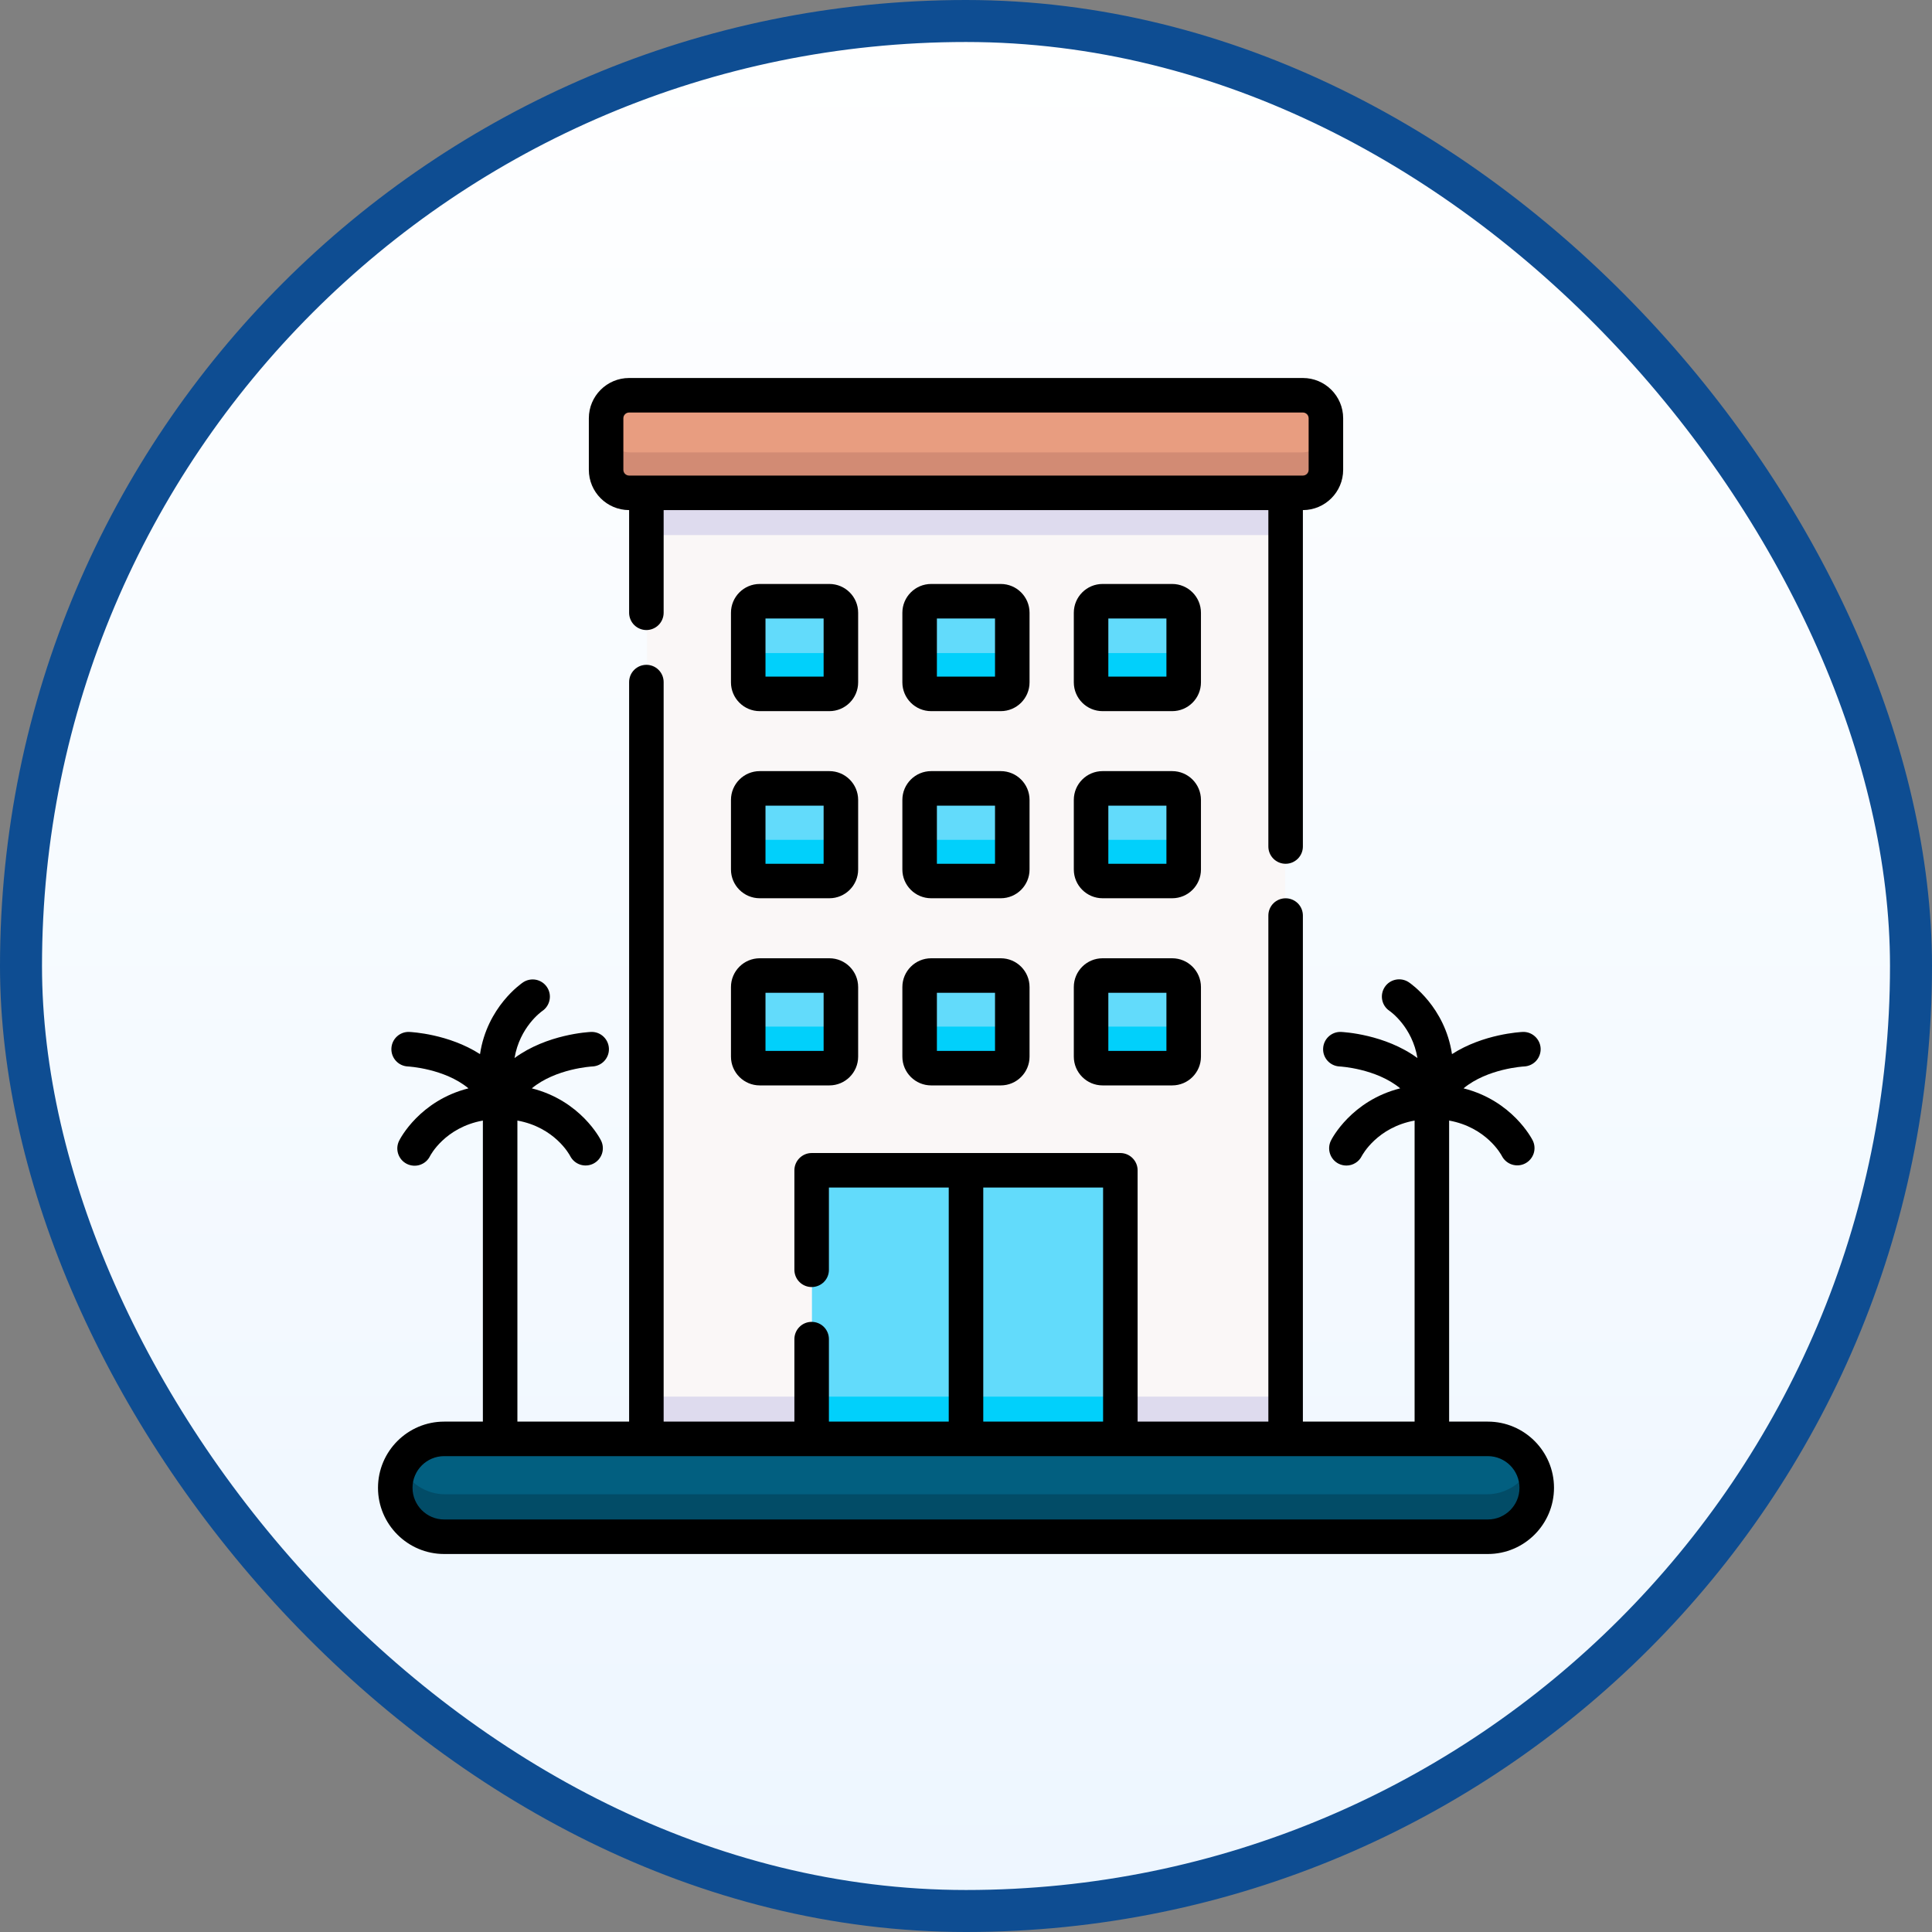 <svg width="46" height="46" viewBox="0 0 46 46" fill="none" xmlns="http://www.w3.org/2000/svg">
<rect x="0" y="0" width="46" height="46" fill="#808080" stroke="none"/>
<rect x="0.5" y="0.5" width="45" height="45" rx="22.5" fill="url(#paint0_linear_121_221)" stroke="#0E4D92"/>
<path d="M35.401 36.563H10.599C9.958 36.563 9.438 36.043 9.438 35.401V35.399C9.438 34.758 9.958 34.237 10.599 34.237H35.401C36.042 34.237 36.563 34.758 36.563 35.399V35.401C36.562 36.043 36.042 36.563 35.401 36.563Z" fill="#025F80"/>
<path d="M35.401 35.578H10.599C10.134 35.578 9.733 35.303 9.548 34.907C9.475 35.061 9.438 35.229 9.438 35.399V35.4C9.438 36.042 9.958 36.562 10.599 36.562H35.401C36.042 36.562 36.563 36.042 36.563 35.4V35.399C36.563 35.223 36.522 35.057 36.452 34.907C36.267 35.303 35.866 35.578 35.401 35.578Z" fill="#024C67"/>
<path d="M15.406 11.756H30.596V34.237H15.406V11.756Z" fill="#FAF7F7"/>
<path d="M15.406 33.253H30.596V34.237H15.406V33.253ZM15.406 11.756H30.596V12.74H15.406V11.756Z" fill="#DEDBEE"/>
<path d="M31.007 9.438H14.996C14.694 9.438 14.449 9.682 14.449 9.984V11.209C14.449 11.511 14.694 11.756 14.996 11.756H31.007C31.309 11.756 31.554 11.511 31.554 11.209V9.984C31.554 9.682 31.309 9.438 31.007 9.438Z" fill="#E89D80"/>
<path d="M31.007 10.771H14.996C14.694 10.771 14.449 10.526 14.449 10.224V11.209C14.449 11.511 14.694 11.756 14.996 11.756H31.007C31.309 11.756 31.554 11.511 31.554 11.209V10.224C31.554 10.526 31.309 10.771 31.007 10.771Z" fill="#D28B74"/>
<path d="M23.825 23.227H22.171C22.098 23.227 22.029 23.255 21.977 23.307C21.926 23.358 21.897 23.427 21.897 23.5V25.154C21.897 25.227 21.926 25.297 21.977 25.348C22.029 25.399 22.098 25.428 22.171 25.428H23.825C23.898 25.428 23.967 25.399 24.019 25.348C24.07 25.297 24.099 25.227 24.099 25.154V23.5C24.099 23.427 24.07 23.358 24.019 23.307C23.967 23.255 23.898 23.227 23.825 23.227ZM19.752 23.227H18.098C18.025 23.227 17.956 23.255 17.904 23.307C17.853 23.358 17.824 23.427 17.824 23.5V25.154C17.824 25.227 17.853 25.297 17.904 25.348C17.956 25.399 18.025 25.428 18.098 25.428H19.752C19.825 25.428 19.894 25.399 19.945 25.348C19.997 25.297 20.026 25.227 20.026 25.154V23.5C20.026 23.427 19.997 23.358 19.945 23.307C19.894 23.255 19.825 23.227 19.752 23.227ZM26.244 23.227H27.898C27.971 23.227 28.041 23.255 28.092 23.307C28.143 23.358 28.172 23.427 28.172 23.5V25.154C28.172 25.227 28.143 25.297 28.092 25.348C28.041 25.399 27.971 25.428 27.898 25.428H26.244C26.172 25.428 26.102 25.399 26.051 25.348C25.999 25.297 25.971 25.227 25.971 25.154V23.5C25.971 23.427 25.999 23.358 26.051 23.307C26.102 23.255 26.172 23.227 26.244 23.227ZM23.825 18.779H22.171C22.098 18.779 22.029 18.808 21.977 18.86C21.926 18.911 21.897 18.98 21.897 19.053V20.707C21.897 20.78 21.926 20.849 21.977 20.901C22.029 20.952 22.098 20.981 22.171 20.981H23.825C23.898 20.981 23.967 20.952 24.019 20.901C24.07 20.849 24.099 20.78 24.099 20.707V19.053C24.099 18.98 24.07 18.911 24.019 18.86C23.967 18.808 23.898 18.779 23.825 18.779ZM19.752 18.779H18.098C18.025 18.779 17.956 18.808 17.904 18.86C17.853 18.911 17.824 18.98 17.824 19.053V20.707C17.824 20.78 17.853 20.849 17.904 20.901C17.956 20.952 18.025 20.981 18.098 20.981H19.752C19.825 20.981 19.894 20.952 19.945 20.901C19.997 20.849 20.026 20.78 20.026 20.707V19.053C20.026 18.98 19.997 18.911 19.945 18.86C19.894 18.808 19.825 18.779 19.752 18.779ZM26.244 18.779H27.898C27.971 18.779 28.041 18.808 28.092 18.86C28.143 18.911 28.172 18.98 28.172 19.053V20.707C28.172 20.78 28.143 20.849 28.092 20.901C28.041 20.952 27.971 20.981 27.898 20.981H26.244C26.172 20.981 26.102 20.952 26.051 20.901C25.999 20.849 25.971 20.78 25.971 20.707V19.053C25.971 18.98 25.999 18.911 26.051 18.86C26.102 18.808 26.172 18.779 26.244 18.779ZM23.825 14.332H22.171C22.098 14.332 22.029 14.361 21.977 14.413C21.926 14.464 21.897 14.533 21.897 14.606V16.26C21.897 16.333 21.926 16.402 21.977 16.454C22.029 16.505 22.098 16.534 22.171 16.534H23.825C23.898 16.534 23.967 16.505 24.019 16.454C24.07 16.402 24.099 16.333 24.099 16.26V14.606C24.099 14.533 24.07 14.464 24.019 14.413C23.967 14.361 23.898 14.332 23.825 14.332ZM19.752 14.332H18.098C18.025 14.332 17.956 14.361 17.904 14.413C17.853 14.464 17.824 14.533 17.824 14.606V16.26C17.824 16.333 17.853 16.402 17.904 16.454C17.956 16.505 18.025 16.534 18.098 16.534H19.752C19.825 16.534 19.894 16.505 19.945 16.454C19.997 16.402 20.026 16.333 20.026 16.26V14.606C20.026 14.533 19.997 14.464 19.945 14.413C19.894 14.361 19.825 14.332 19.752 14.332ZM26.244 14.332H27.898C27.971 14.332 28.041 14.361 28.092 14.413C28.143 14.464 28.172 14.533 28.172 14.606V16.26C28.172 16.333 28.143 16.402 28.092 16.454C28.041 16.505 27.971 16.534 27.898 16.534H26.244C26.172 16.534 26.102 16.505 26.051 16.454C25.999 16.402 25.971 16.333 25.971 16.26V14.606C25.971 14.533 25.999 14.464 26.051 14.413C26.102 14.361 26.172 14.332 26.244 14.332Z" fill="#62DBFB"/>
<path d="M23.825 24.443H22.171C22.098 24.443 22.029 24.415 21.977 24.363C21.926 24.312 21.897 24.242 21.897 24.17V25.154C21.897 25.227 21.926 25.296 21.977 25.348C22.029 25.399 22.098 25.428 22.171 25.428H23.825C23.898 25.428 23.967 25.399 24.019 25.348C24.07 25.296 24.099 25.227 24.099 25.154V24.17C24.099 24.242 24.07 24.312 24.019 24.363C23.967 24.415 23.898 24.443 23.825 24.443ZM19.752 24.443H18.098C18.025 24.443 17.956 24.415 17.904 24.363C17.853 24.312 17.824 24.242 17.824 24.17V25.154C17.824 25.227 17.853 25.296 17.904 25.348C17.956 25.399 18.025 25.428 18.098 25.428H19.752C19.825 25.428 19.894 25.399 19.945 25.348C19.997 25.296 20.026 25.227 20.026 25.154V24.17C20.026 24.242 19.997 24.312 19.945 24.363C19.894 24.415 19.825 24.443 19.752 24.443ZM27.898 24.443H26.244C26.172 24.443 26.102 24.415 26.051 24.363C25.999 24.312 25.971 24.242 25.971 24.17V25.154C25.971 25.227 25.999 25.296 26.051 25.348C26.102 25.399 26.172 25.428 26.244 25.428H27.898C27.971 25.428 28.041 25.399 28.092 25.348C28.143 25.296 28.172 25.227 28.172 25.154V24.17C28.172 24.242 28.143 24.312 28.092 24.363C28.041 24.415 27.971 24.443 27.898 24.443ZM23.825 19.996H22.171C22.098 19.996 22.029 19.968 21.977 19.916C21.926 19.865 21.897 19.795 21.897 19.723V20.707C21.897 20.78 21.926 20.849 21.977 20.901C22.029 20.952 22.098 20.981 22.171 20.981H23.825C23.898 20.981 23.967 20.952 24.019 20.901C24.07 20.849 24.099 20.78 24.099 20.707V19.723C24.099 19.795 24.07 19.865 24.019 19.916C23.967 19.968 23.898 19.996 23.825 19.996ZM19.752 19.996H18.098C18.025 19.996 17.956 19.968 17.904 19.916C17.853 19.865 17.824 19.795 17.824 19.723V20.707C17.824 20.78 17.853 20.849 17.904 20.901C17.956 20.952 18.025 20.981 18.098 20.981H19.752C19.825 20.981 19.894 20.952 19.945 20.901C19.997 20.849 20.026 20.78 20.026 20.707V19.723C20.026 19.795 19.997 19.865 19.945 19.916C19.894 19.968 19.825 19.996 19.752 19.996ZM27.898 19.996H26.244C26.172 19.996 26.102 19.968 26.051 19.916C25.999 19.865 25.971 19.795 25.971 19.723V20.707C25.971 20.78 25.999 20.849 26.051 20.901C26.102 20.952 26.172 20.981 26.244 20.981H27.898C27.971 20.981 28.041 20.952 28.092 20.901C28.143 20.849 28.172 20.78 28.172 20.707V19.723C28.172 19.795 28.143 19.865 28.092 19.916C28.041 19.968 27.971 19.996 27.898 19.996ZM23.825 15.549H22.171C22.098 15.549 22.029 15.521 21.977 15.469C21.926 15.418 21.897 15.348 21.897 15.276V16.26C21.897 16.333 21.926 16.402 21.977 16.454C22.029 16.505 22.098 16.534 22.171 16.534H23.825C23.898 16.534 23.967 16.505 24.019 16.454C24.07 16.402 24.099 16.333 24.099 16.26V15.276C24.099 15.348 24.07 15.418 24.019 15.469C23.967 15.521 23.898 15.549 23.825 15.549ZM19.752 15.549H18.098C18.025 15.549 17.956 15.521 17.904 15.469C17.853 15.418 17.824 15.348 17.824 15.276V16.26C17.824 16.333 17.853 16.402 17.904 16.454C17.956 16.505 18.025 16.534 18.098 16.534H19.752C19.825 16.534 19.894 16.505 19.945 16.454C19.997 16.402 20.026 16.333 20.026 16.26V15.276C20.026 15.348 19.997 15.418 19.945 15.469C19.894 15.521 19.825 15.549 19.752 15.549ZM27.898 15.549H26.244C26.172 15.549 26.102 15.521 26.051 15.469C25.999 15.418 25.971 15.348 25.971 15.276V16.26C25.971 16.333 25.999 16.402 26.051 16.454C26.102 16.505 26.172 16.534 26.244 16.534H27.898C27.971 16.534 28.041 16.505 28.092 16.454C28.143 16.402 28.172 16.333 28.172 16.26V15.276C28.172 15.348 28.143 15.418 28.092 15.469C28.041 15.521 27.971 15.549 27.898 15.549Z" fill="#01D0FB"/>
<path d="M23 27.855H26.667V34.237H23V27.855ZM19.332 27.855H22.999V34.237H19.332V27.855Z" fill="#62DBFB"/>
<path d="M19.332 33.253H22.999V34.237H19.332V33.253ZM23 33.253H26.667V34.237H23V33.253Z" fill="#01D0FB"/>
<path d="M35.425 33.848H34.503V26.68C35.389 26.841 35.741 27.487 35.76 27.525C35.81 27.621 35.896 27.694 35.999 27.727C36.102 27.76 36.214 27.752 36.31 27.703C36.407 27.654 36.48 27.569 36.515 27.466C36.549 27.364 36.542 27.252 36.494 27.155C36.471 27.109 36.005 26.206 34.846 25.913C35.417 25.44 36.279 25.392 36.289 25.392C36.398 25.387 36.501 25.339 36.574 25.259C36.648 25.178 36.686 25.072 36.682 24.964C36.672 24.737 36.478 24.56 36.254 24.57C36.2 24.573 35.32 24.617 34.571 25.098C34.403 23.976 33.588 23.417 33.543 23.387C33.354 23.261 33.097 23.311 32.971 23.5C32.846 23.689 32.895 23.943 33.084 24.069C33.113 24.089 33.625 24.453 33.749 25.192C32.974 24.623 31.987 24.573 31.93 24.57C31.705 24.56 31.513 24.736 31.503 24.963C31.492 25.189 31.668 25.381 31.894 25.392C31.905 25.392 32.767 25.44 33.338 25.913C32.179 26.206 31.712 27.109 31.69 27.155C31.588 27.358 31.67 27.606 31.873 27.708C31.93 27.736 31.993 27.751 32.057 27.751C32.133 27.751 32.208 27.73 32.272 27.69C32.337 27.651 32.389 27.593 32.423 27.525C32.44 27.494 32.791 26.842 33.681 26.68V33.848H31.021V21.799C31.021 21.69 30.978 21.585 30.901 21.508C30.823 21.431 30.719 21.388 30.61 21.388C30.501 21.388 30.396 21.431 30.319 21.508C30.242 21.585 30.199 21.69 30.199 21.799V33.848H27.086V27.864C27.086 27.755 27.042 27.651 26.965 27.574C26.888 27.497 26.784 27.453 26.675 27.453H19.325C19.216 27.453 19.112 27.497 19.035 27.574C18.958 27.651 18.914 27.755 18.914 27.864V30.24C18.916 30.348 18.96 30.451 19.037 30.526C19.114 30.602 19.218 30.644 19.325 30.644C19.433 30.644 19.537 30.602 19.614 30.526C19.691 30.451 19.735 30.348 19.736 30.24V28.275H22.589V33.848H19.736V31.884C19.736 31.775 19.693 31.67 19.616 31.593C19.539 31.516 19.434 31.473 19.325 31.473C19.216 31.473 19.112 31.516 19.035 31.593C18.958 31.67 18.914 31.775 18.914 31.884V33.848H15.801V16.24C15.801 16.186 15.79 16.133 15.77 16.083C15.749 16.033 15.719 15.988 15.681 15.95C15.643 15.911 15.597 15.881 15.547 15.86C15.497 15.84 15.444 15.829 15.39 15.829C15.336 15.829 15.283 15.84 15.233 15.86C15.183 15.881 15.138 15.911 15.099 15.95C15.061 15.988 15.031 16.033 15.01 16.083C14.99 16.133 14.979 16.186 14.979 16.24V33.848H12.319V26.68C13.206 26.841 13.557 27.488 13.576 27.525C13.626 27.622 13.711 27.695 13.814 27.729C13.917 27.763 14.03 27.755 14.127 27.706C14.224 27.657 14.298 27.572 14.333 27.468C14.367 27.365 14.359 27.252 14.31 27.155C14.288 27.109 13.821 26.206 12.662 25.913C13.233 25.44 14.095 25.392 14.106 25.392C14.214 25.387 14.317 25.339 14.39 25.259C14.464 25.178 14.503 25.072 14.498 24.964C14.488 24.737 14.297 24.56 14.07 24.57C14.013 24.573 13.026 24.623 12.251 25.191C12.375 24.456 12.882 24.092 12.915 24.069C13.004 24.008 13.065 23.913 13.085 23.807C13.106 23.701 13.083 23.591 13.023 23.502C12.963 23.412 12.87 23.35 12.764 23.328C12.658 23.307 12.548 23.328 12.457 23.387C12.412 23.417 11.597 23.976 11.429 25.098C10.68 24.617 9.8 24.573 9.746 24.57C9.52 24.56 9.329 24.736 9.319 24.962C9.309 25.189 9.484 25.381 9.71 25.392C9.721 25.392 10.583 25.44 11.154 25.913C9.995 26.206 9.529 27.109 9.506 27.155C9.481 27.203 9.466 27.256 9.461 27.31C9.457 27.364 9.463 27.419 9.48 27.471C9.497 27.523 9.524 27.571 9.559 27.612C9.595 27.654 9.638 27.687 9.687 27.712C9.736 27.736 9.789 27.75 9.843 27.754C9.898 27.758 9.952 27.751 10.004 27.733C10.055 27.715 10.103 27.688 10.144 27.651C10.184 27.615 10.217 27.571 10.241 27.522C10.245 27.514 10.591 26.844 11.497 26.68V33.848H10.575C9.707 33.848 9 34.555 9 35.425C9 36.293 9.707 37 10.575 37H35.425C36.293 37 37 36.293 37 35.423C37 34.555 36.293 33.848 35.425 33.848ZM23.411 28.275H26.264V33.848H23.411V28.275ZM35.425 36.178H10.575C10.16 36.178 9.822 35.84 9.822 35.423C9.822 35.008 10.16 34.67 10.575 34.67H35.425C35.84 34.67 36.178 35.008 36.178 35.425C36.178 35.84 35.84 36.178 35.425 36.178ZM14.979 12.145H14.979V14.596C14.981 14.704 15.025 14.807 15.102 14.883C15.179 14.958 15.282 15.001 15.39 15.001C15.498 15.001 15.601 14.958 15.678 14.883C15.755 14.807 15.799 14.704 15.801 14.596V12.145H30.199V20.155C30.199 20.264 30.242 20.368 30.319 20.445C30.396 20.523 30.501 20.566 30.61 20.566C30.719 20.566 30.823 20.523 30.901 20.445C30.978 20.368 31.021 20.264 31.021 20.155V12.145H31.021C31.55 12.145 31.98 11.714 31.98 11.186V9.959C31.98 9.43 31.55 9 31.021 9H14.979C14.45 9 14.02 9.43 14.02 9.959V11.186C14.02 11.714 14.45 12.145 14.979 12.145ZM14.842 9.959C14.842 9.923 14.856 9.888 14.882 9.862C14.908 9.836 14.943 9.822 14.979 9.822H31.021C31.057 9.822 31.092 9.836 31.118 9.862C31.144 9.888 31.158 9.923 31.158 9.959V11.186C31.158 11.222 31.144 11.257 31.118 11.283C31.092 11.308 31.057 11.323 31.021 11.323H14.979C14.943 11.323 14.908 11.308 14.882 11.283C14.856 11.257 14.842 11.222 14.842 11.186V9.959Z" fill="black"/>
<path d="M23.828 22.816H22.17C21.793 22.816 21.485 23.123 21.485 23.501V25.158C21.485 25.536 21.793 25.843 22.17 25.843H23.828C24.206 25.843 24.513 25.536 24.513 25.158V23.501C24.513 23.123 24.206 22.816 23.828 22.816ZM23.691 25.021H22.307V23.638H23.691V25.021ZM19.747 22.816H18.089C17.712 22.816 17.404 23.123 17.404 23.501V25.158C17.404 25.536 17.712 25.843 18.089 25.843H19.747C20.125 25.843 20.432 25.536 20.432 25.158V23.501C20.432 23.123 20.125 22.816 19.747 22.816ZM19.61 25.021H18.226V23.638H19.61V25.021ZM27.909 22.816H26.252C25.874 22.816 25.567 23.123 25.567 23.501V25.158C25.567 25.536 25.874 25.843 26.252 25.843H27.909C28.287 25.843 28.594 25.536 28.594 25.158V23.501C28.594 23.123 28.287 22.816 27.909 22.816ZM27.772 25.021H26.389V23.638H27.772V25.021ZM24.513 19.045C24.513 18.667 24.206 18.36 23.828 18.36H22.17C21.793 18.36 21.485 18.667 21.485 19.045V20.703C21.485 21.08 21.793 21.387 22.17 21.387H23.828C24.206 21.387 24.513 21.08 24.513 20.703V19.045ZM23.691 20.566H22.307V19.182H23.691V20.566ZM20.432 19.045C20.432 18.667 20.125 18.36 19.747 18.36H18.089C17.712 18.36 17.404 18.667 17.404 19.045V20.703C17.404 21.08 17.712 21.387 18.089 21.387H19.747C20.125 21.387 20.432 21.08 20.432 20.703V19.045ZM19.61 20.566H18.226V19.182H19.61V20.566ZM28.594 19.045C28.594 18.667 28.287 18.36 27.909 18.36H26.252C25.874 18.36 25.567 18.667 25.567 19.045V20.703C25.567 21.08 25.874 21.387 26.252 21.387H27.909C28.287 21.387 28.594 21.08 28.594 20.703V19.045ZM27.772 20.566H26.389V19.182H27.772V20.566ZM24.513 14.589C24.513 14.211 24.206 13.904 23.828 13.904H22.17C21.793 13.904 21.485 14.211 21.485 14.589V16.247C21.485 16.625 21.793 16.932 22.17 16.932H23.828C24.206 16.932 24.513 16.625 24.513 16.247V14.589ZM23.691 16.11H22.307V14.726H23.691V16.11ZM20.432 14.589C20.432 14.211 20.125 13.904 19.747 13.904H18.089C17.712 13.904 17.404 14.211 17.404 14.589V16.247C17.404 16.625 17.712 16.932 18.089 16.932H19.747C20.125 16.932 20.432 16.625 20.432 16.247V14.589ZM19.61 16.11H18.226V14.726H19.61V16.11ZM28.594 14.589C28.594 14.211 28.287 13.904 27.909 13.904H26.252C25.874 13.904 25.567 14.211 25.567 14.589V16.247C25.567 16.625 25.874 16.932 26.252 16.932H27.909C28.287 16.932 28.594 16.625 28.594 16.247V14.589ZM27.772 16.11H26.389V14.726H27.772V16.11Z" fill="black"/>
<defs>
<linearGradient id="paint0_linear_121_221" x1="23" y1="0" x2="23" y2="46" gradientUnits="userSpaceOnUse">
<stop stop-color="white"/>
<stop offset="1" stop-color="#EDF6FF"/>
</linearGradient>
</defs>
</svg>
